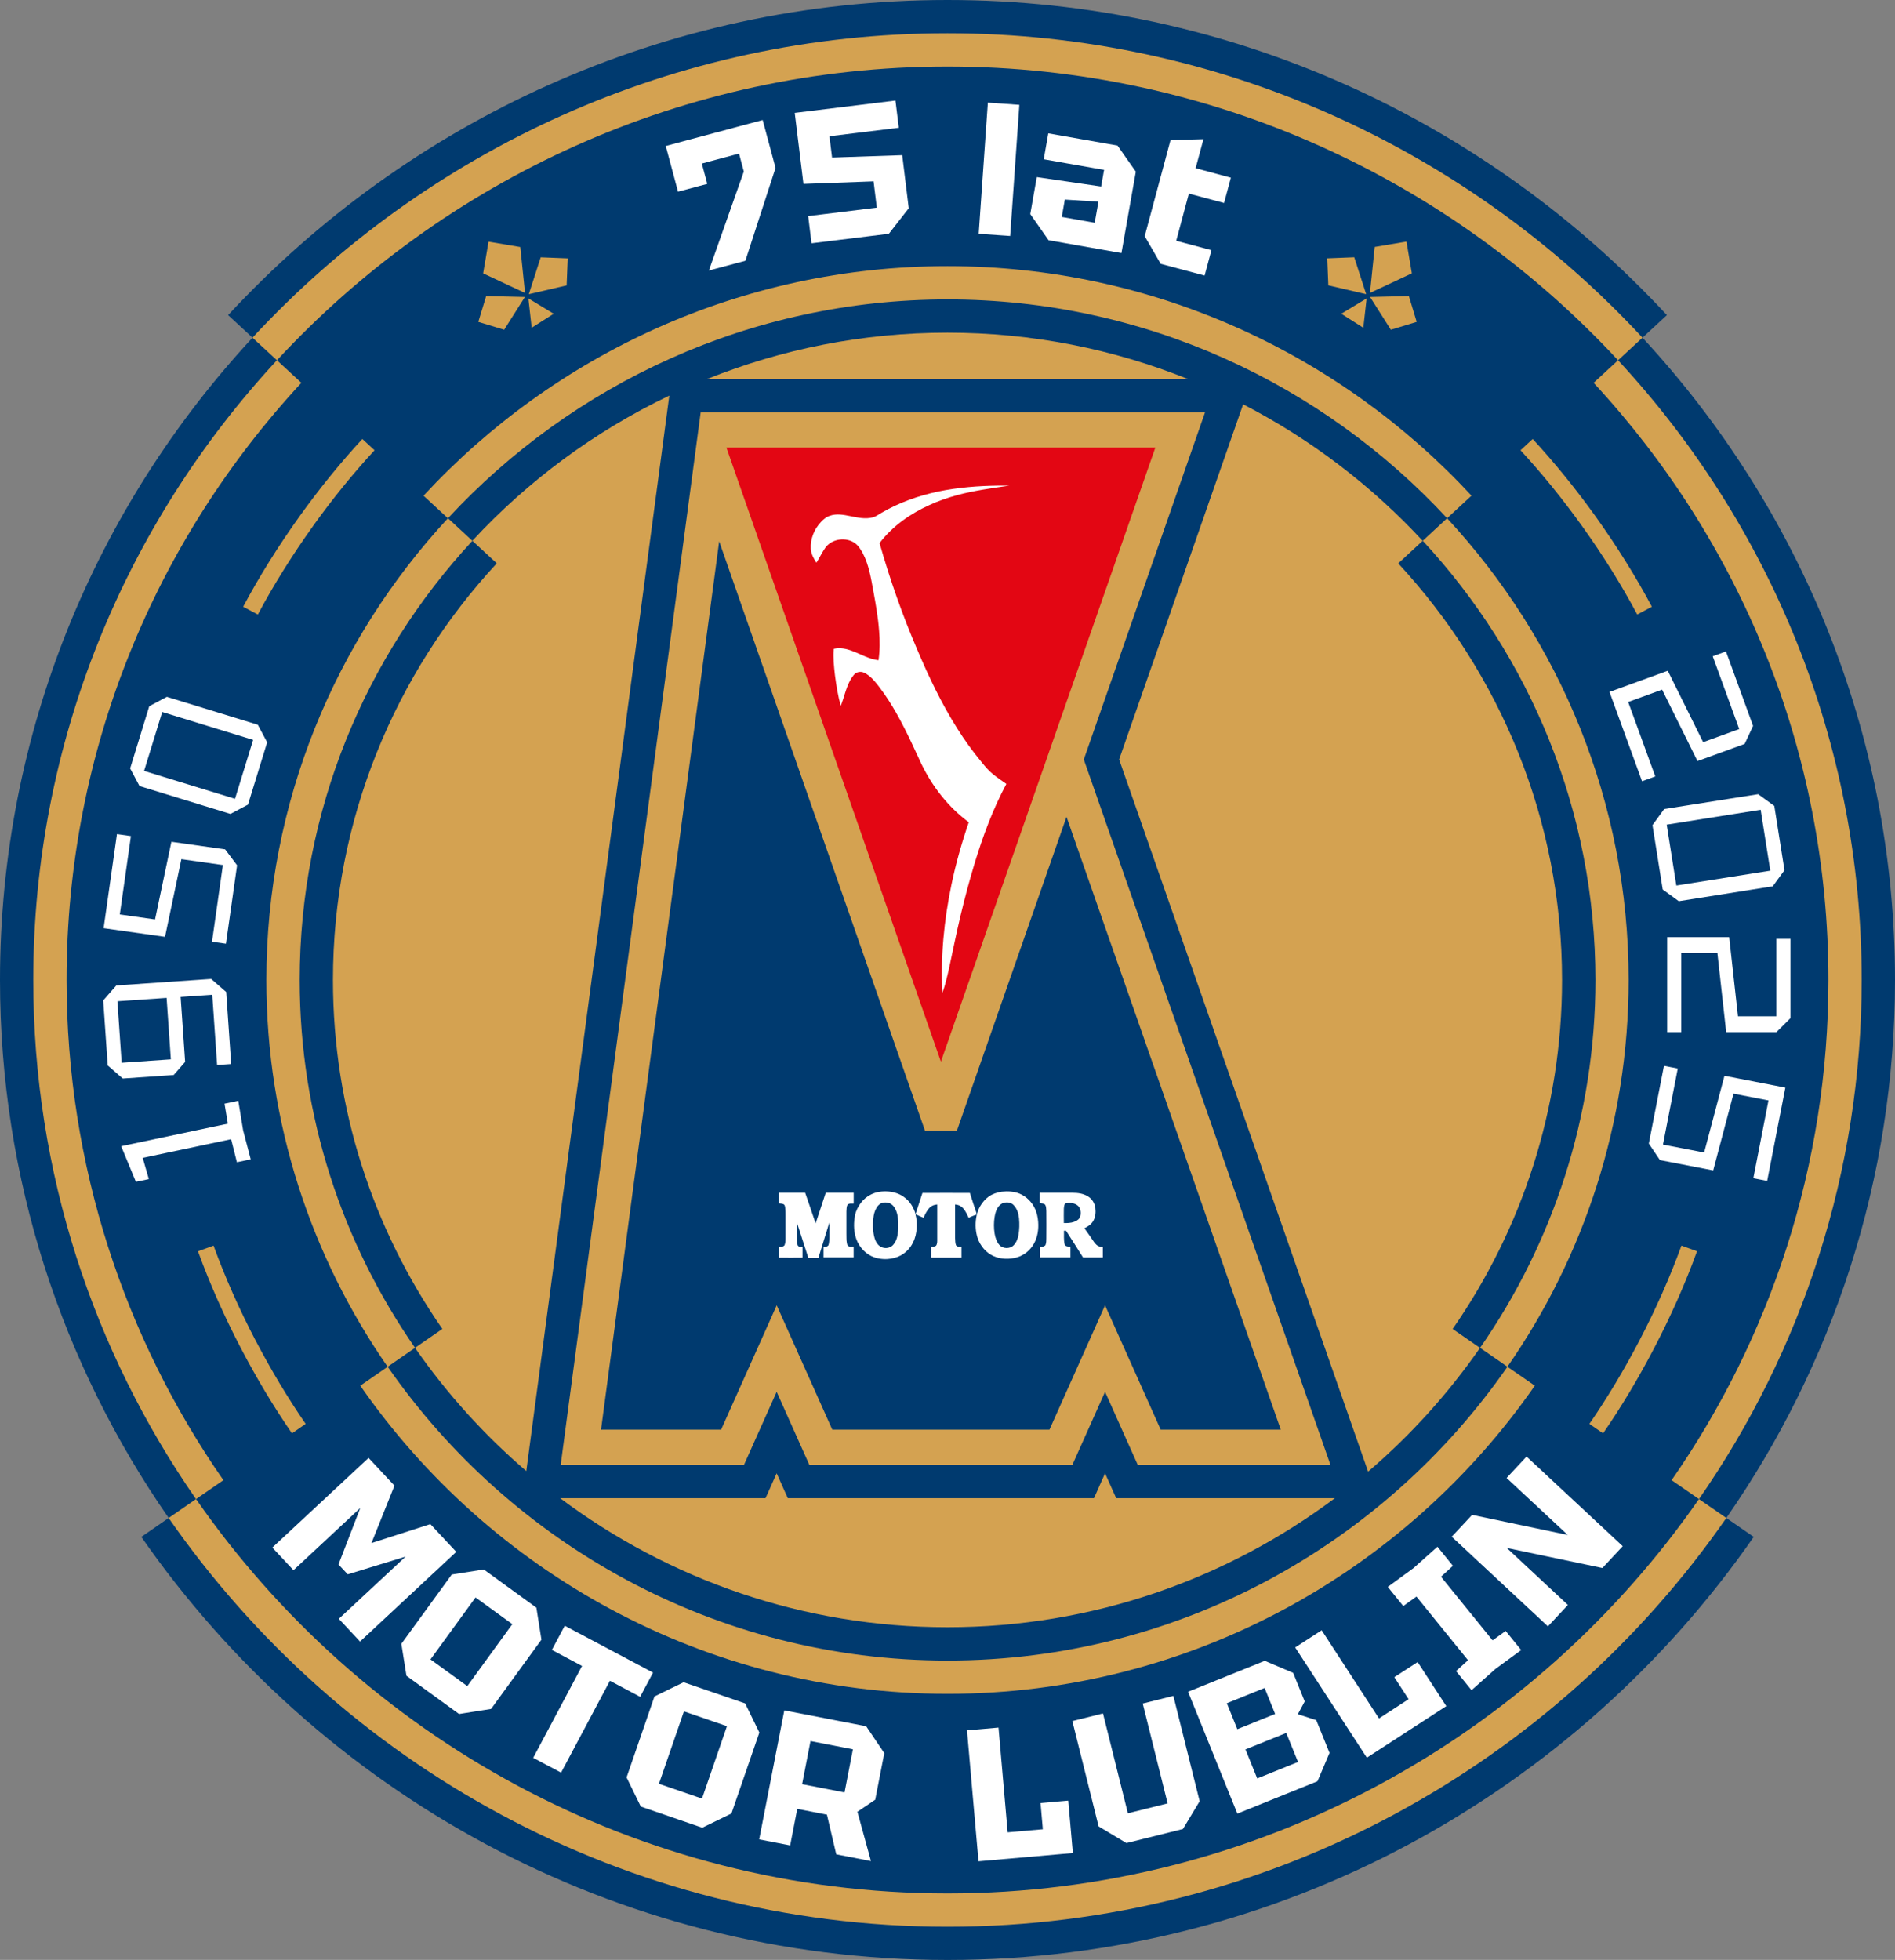 <?xml version="1.0" encoding="UTF-8"?>
<svg id="Warstwa_2" data-name="Warstwa 2" xmlns="http://www.w3.org/2000/svg" xmlns:xlink="http://www.w3.org/1999/xlink" viewBox="0 0 439.14 454.05">
  <rect x="0" y="0" width="439.14" height="454.05" fill="#808080" stroke="none"/>
  <defs>
    <style>
      .cls-1 {
        fill: #003a6f;
      }

      .cls-2 {
        fill: #fff;
      }

      .cls-3 {
        fill: none;
      }

      .cls-4 {
        fill: #e30613;
      }

      .cls-5 {
        clip-path: url(#clippath-1);
      }

      .cls-6 {
        fill: #d4a251;
      }

      .cls-7 {
        clip-path: url(#clippath);
      }
    </style>
    <clipPath id="clippath">
      <rect class="cls-3" width="439.14" height="454.05"/>
    </clipPath>
    <clipPath id="clippath-1">
      <rect class="cls-3" width="439.14" height="454.05"/>
    </clipPath>
  </defs>
  <g id="Warstwa_1" data-name="Warstwa 1">
    <g id="_75_rgb" data-name="75 rgb">
      <g class="cls-7">
        <g class="cls-5">
          <path class="cls-1" d="M39.09,351.67C14.46,316.23,0,273.27,0,227.03,0,169.69,22.24,117.38,58.52,78.23l-5.66-5.23C94.43,28.15,153.81,0,219.57,0s125.14,28.15,166.71,73l-5.66,5.23c36.28,39.15,58.52,91.46,58.52,148.8,0,46.24-14.46,89.21-39.09,124.64l6.35,4.38c-41.1,59.15-109.56,98.01-186.83,98.01s-145.72-38.86-186.82-98.01l6.34-4.38Z"/>
          <path class="cls-6" d="M393.71,347.29l6.34,4.38c-39.71,57.14-105.84,94.69-180.49,94.69s-140.78-37.55-180.48-94.69l6.34-4.38c-23.76-34.19-37.71-75.64-37.71-120.26,0-55.33,21.45-105.8,56.46-143.57l-5.66-5.23C98.68,34.9,156.04,7.71,219.57,7.71s120.89,27.2,161.05,70.52l-5.66,5.23c35.01,37.77,56.46,88.25,56.46,143.57,0,44.61-13.96,86.07-37.71,120.26"/>
          <path class="cls-1" d="M329.68,125.29l-5.66,5.23c23.53,25.4,37.96,59.32,37.96,96.52,0,29.99-9.39,57.86-25.35,80.84l6.34,4.38c-7.39,10.63-16.11,20.27-25.93,28.67l-57.7-164.99,28.74-82.27c15.66,8.07,29.74,18.82,41.61,31.63M275.31,87.82h-111.48c17.25-6.93,36.06-10.75,55.74-10.75s38.49,3.82,55.74,10.75M155.1,91.66l-33.14,249.14c-9.76-8.37-18.44-17.97-25.79-28.55l6.34-4.38c-15.97-22.99-25.35-50.85-25.35-80.84,0-37.19,14.42-71.12,37.96-96.52l-5.66-5.23c12.88-13.9,28.36-25.37,45.64-33.63M129.8,347.08h47.6l2.58-5.76,2.58,5.76h70.95l2.57-5.76,2.58,5.76h50.68c-25.07,18.76-56.16,29.9-89.77,29.9s-64.71-11.14-89.77-29.9M329.69,125.29l5.66-5.23c-28.87-31.14-70.1-50.69-115.77-50.69s-86.9,19.55-115.77,50.69l5.66,5.23c-24.81,26.77-40.02,62.53-40.02,101.74,0,31.61,9.89,60.99,26.73,85.22l-6.34,4.38c28.54,41.08,76.09,68.07,129.75,68.07s101.2-26.99,129.74-68.07l-6.34-4.38c16.84-24.23,26.73-53.6,26.73-85.22,0-39.21-15.2-74.97-40.01-101.74"/>
          <path class="cls-1" d="M387.37,342.91l6.34,4.38c-38.31,55.13-102.12,91.36-174.14,91.36s-135.83-36.22-174.14-91.36l6.34-4.38c-22.89-32.94-36.34-72.89-36.34-115.88,0-53.31,20.67-101.94,54.41-138.34l-5.66-5.23C102.93,41.65,158.27,15.42,219.57,15.42s116.64,26.24,155.39,68.04l-5.66,5.23c33.74,36.4,54.41,85.03,54.41,138.34,0,42.99-13.45,82.94-36.34,115.88M349.32,316.63c17.7-25.47,28.09-56.36,28.09-89.6,0-41.22-15.99-78.83-42.07-106.97l5.66-5.23c-30.28-32.67-73.53-53.17-121.43-53.17s-91.16,20.51-121.43,53.18l5.66,5.23c-26.09,28.14-42.07,65.75-42.07,106.97,0,33.24,10.4,64.12,28.1,89.6l-6.34,4.38c29.94,43.09,79.8,71.39,136.09,71.39s106.15-28.31,136.09-71.39l-6.34-4.38Z"/>
          <path class="cls-6" d="M247.14,189.21l49.66,141.99h-27.83l-12.89-28.8-12.88,28.8h-50.33l-12.88-28.8-12.88,28.8h-27.83l27.38-205.79,47.69,136.53h7.4l25.41-72.73ZM251.16,175.93l28.09-80.4h-116.88l-32.44,243.85h42.47l7.58-16.94,7.58,16.94h60.94l7.58-16.94,7.58,16.94h44.66l-57.17-163.45Z"/>
          <polygon class="cls-4" points="267.73 103.7 168.34 103.7 218.04 245.96 267.73 103.7"/>
          <path class="cls-2" d="M385.6,246.91l-3.51,18.02,2.58,3.83,12.34,2.39,4.71-17.78,8.1,1.57-3.51,18.02,3.21.62,4.21-21.61-14.11-2.74-4.71,17.78-9.54-1.85,3.43-17.62-3.21-.62ZM52.81,260.32l-24.73,5.22,3.41,8.25,3-.63-1.42-4.92,20.49-4.32,1.34,5.34,3.2-.68-1.76-6.71-1.12-6.85-3.19.67.77,4.63ZM27.21,231.96l11.4-.78.98,14.24-11.4.79-.98-14.24ZM26.96,228.29l-3.04,3.48,1.04,15.06,3.48,3.03,11.81-.81,2.65-3.04-1.04-15.05,7.33-.51,1.12,16.28,3.26-.23-1.15-16.68-3.48-3.03-22,1.51ZM30.33,193.69l-3.23-.46-3.09,21.8,14.23,2.01,3.79-18,9.62,1.36-2.52,17.77,3.23.46,2.58-18.17-2.77-3.69-12.45-1.76-3.79,18-8.17-1.16,2.58-18.17ZM58.66,171.41l-4.2,13.65-21.07-6.46,4.2-13.65,21.07,6.46ZM57.47,186.4l4.44-14.43-2.17-4.07-21.07-6.46-4.08,2.16-4.43,14.42,2.17,4.08,21.07,6.46,4.08-2.16ZM83.44,380.29l22.29-20.77-6-6.43-13.65,4.39,5.33-13.3-6-6.43-22.3,20.77,4.9,5.25,15.48-14.42-5.05,13.09,2.14,2.29,13.42-4.12-15.48,14.42,4.9,5.25ZM118.73,376.26l-10.44,14.36-8.53-6.19,10.44-14.35,8.53,6.19ZM113.8,395.91l11.67-16.05-1.17-7.41-12.19-8.85-7.42,1.17-11.68,16.05,1.18,7.41,12.19,8.85,7.42-1.17ZM148.34,393.1l2.99-5.61-20.46-10.86-2.98,5.6,6.99,3.72-11.32,21.28,6.46,3.43,11.32-21.28,7,3.72ZM152.7,413.25l5.79-16.78,9.97,3.43-5.78,16.78-9.97-3.43ZM158.41,389.73l-6.75,3.29-6.46,18.75,3.29,6.75,14.25,4.9,6.76-3.29,6.47-18.76-3.29-6.74-14.25-4.9ZM172.73,60.41l6.99-21.51-2.98-11.09-22.46,6.01,2.84,10.59,6.78-1.81-1.26-4.71,8.62-2.31,1.11,4.16-8.1,22.93,8.46-2.26ZM197.65,405.26l-1.94,9.99-9.83-1.91,1.94-9.99,9.83,1.91ZM200.73,399.92l-18.98-3.68-5.82,29.89,7.18,1.39,1.64-8.46,6.88,1.34,2.16,9.19,8.04,1.56-3.14-11.42,4.13-2.79,2.1-10.8-4.2-6.23ZM205.97,54.17l4.62-5.92-1.51-12.3-16.26.55-.61-4.93,16.08-1.97-.78-6.3-23.34,2.86,2.02,16.45,16.25-.59.75,6.09-15.9,1.95.77,6.3,17.9-2.2ZM231.38,400.23l-7.29.64,2.66,30.33,21.87-1.91-1.07-12.14-6.42.56.53,6.07-8.15.71-2.12-24.27ZM234.09,54.67l2.13-30.38-7.3-.51-2.12,30.38,7.3.51ZM254.55,46.72l-.87,4.89-7.63-1.35.71-4.02,7.79.48ZM259.88,58.62l3.33-18.85-4.24-6.04-16.04-2.83-1.06,6,13.98,2.46-.68,3.85-14.91-2.18-1.51,8.57,4.24,6.05,16.9,2.98ZM264.81,394.66l5.77,23.13-9.21,2.29-5.77-23.13-7.1,1.77,6.09,24.4,6.44,3.86,13.1-3.26,3.87-6.43-6.09-24.4-7.1,1.77ZM285.23,41.16l-8.16-2.19,1.81-6.72-7.63.21-5.98,22.26,3.7,6.4,10.18,2.72,1.58-5.88-8.16-2.18,2.93-10.93,8.16,2.18,1.58-5.88ZM300.79,408.2l-9.45,3.81-2.72-6.73,9.45-3.81,2.73,6.73ZM295.49,397.07l-8.76,3.53-2.43-6.01,8.76-3.54,2.43,6.01ZM302.36,394.2l-2.69-6.65-6.58-2.79-17.77,7.17,11.42,28.23,18.57-7.5,2.79-6.57-3.07-7.58-4.27-1.38,1.58-2.94ZM326.43,393.65l-6.87,4.46-13.28-20.43-6.14,3.98,16.61,25.54,18.41-11.94-6.64-10.21-5.41,3.5,3.32,5.11ZM336.7,362.76l-3.59-4.43-5.53,4.93-5.98,4.38,3.59,4.43,3.05-2.19,11.95,14.74-2.77,2.52,3.59,4.43,5.53-4.92,5.97-4.38-3.59-4.43-3.04,2.18-11.95-14.74,2.77-2.53ZM376.05,358.21l-22.29-20.77-4.63,4.96,14.17,13.2-22.16-4.65-4.72,5.06,22.29,20.77,4.63-4.96-14.17-13.21,22.16,4.65,4.72-5.06ZM404.3,172.35l1.95-4.18-6.28-17.25-3.07,1.12,6.14,16.86-8.36,3.04-8.2-16.55-13.5,4.91,7.54,20.69,3.07-1.11-6.28-17.25,7.86-2.86,8.2,16.55,10.93-3.98ZM410.24,201.71l-21.77,3.44-2.24-14.1,21.78-3.45,2.23,14.1ZM410.81,205.33l2.72-3.73-2.36-14.9-3.74-2.71-21.78,3.44-2.71,3.73,2.37,14.91,3.73,2.71,21.77-3.45ZM414.92,235.86v-18.35h-3.27v17.94h-8.9l-2.04-18.35h-14.37v22.02h3.27v-18.35h8.37l2.04,18.35h11.64l3.27-3.26Z"/>
          <path class="cls-6" d="M326.48,68.59l-8.99.21,4.82,7.59,5.99-1.82-1.81-5.98ZM112.66,68.59l-1.82,5.98,5.99,1.82,4.81-7.59-8.99-.21ZM111.96,63.33l9.71,4.55-1.1-10.65-7.36-1.24-1.25,7.35ZM128.31,72.69l-5.87-3.56.77,6.8,5.1-3.24ZM131.31,66.11l.25-6.25-6.26-.25-2.76,8.55,8.76-2.04ZM307.83,66.11l8.76,2.04-2.76-8.55-6.26.25.25,6.25ZM315.93,75.93l.77-6.8-5.87,3.56,5.1,3.24ZM317.47,67.87l9.71-4.55-1.25-7.35-7.36,1.24-1.1,10.65Z"/>
          <path class="cls-6" d="M59.24,310.58c-3.79-7.26-7.12-14.75-9.75-22.01l-3.61,1.31c2.7,7.45,6.1,15.1,9.95,22.47,3.61,6.91,7.62,13.61,11.83,19.71l3.17-2.19c-4.12-5.97-8.04-12.52-11.58-19.29M72.52,121.89c4.48-6.25,9.31-12.22,14.27-17.58l-2.82-2.61c-5.09,5.5-10.03,11.6-14.57,17.94-4.88,6.82-9.34,13.94-13.05,20.92l3.4,1.81c3.64-6.84,8-13.81,12.78-20.48M379.4,142.37l3.4-1.81c-3.72-6.98-8.17-14.1-13.05-20.92-4.55-6.34-9.49-12.44-14.57-17.94l-2.82,2.61c4.95,5.36,9.79,11.33,14.27,17.58,4.78,6.67,9.14,13.64,12.78,20.48M393.27,289.88l-3.62-1.31c-2.63,7.26-5.96,14.75-9.75,22.01-3.53,6.77-7.46,13.31-11.58,19.29l3.17,2.19c4.21-6.1,8.22-12.8,11.82-19.71,3.85-7.37,7.25-15.01,9.95-22.47"/>
          <path class="cls-2" d="M221.73,114.72c3.98-1.07,8.1-1.62,12.17-2.22h-2.41c-4.72.05-9.49.42-14.16,1.39-4.54.97-8.98,2.54-13.05,4.91-.65.37-1.3.88-2.04,1.06-1.71.46-3.47.05-5.14-.28-1.57-.32-3.24-.65-4.81-.09-.83.28-1.48.83-2.04,1.43-1.57,1.67-2.5,3.93-2.36,6.25.09,1.16.65,2.22,1.3,3.19.74-1.16,1.34-2.45,2.13-3.56,1.53-1.99,4.72-2.45,6.8-.97.83.6,1.34,1.48,1.81,2.31,1.43,2.73,1.9,5.78,2.45,8.75.56,3.05,1.11,6.15,1.34,9.26.19,2.27.19,4.53-.14,6.8-2.18-.23-4.12-1.43-6.16-2.17-1.34-.51-2.78-.79-4.21-.46-.18,2.04.05,4.07.28,6.11.32,2.41.69,4.77,1.34,7.08.23-.46.32-.92.51-1.39.65-1.99,1.16-4.12,2.5-5.74.55-.74,1.67-.93,2.45-.51,1.44.69,2.45,1.99,3.43,3.24,3.01,3.93,5.32,8.33,7.45,12.82.74,1.58,1.48,3.19,2.22,4.77,2.54,5.37,6.29,10.23,11.11,13.79-1.62,4.72-3.01,9.58-4.02,14.49-1.71,8.19-2.55,16.66-2.08,25.04.69-1.99,1.16-4.03,1.62-6.11.83-3.89,1.62-7.78,2.54-11.66.97-4.07,2.04-8.1,3.24-12.08,1.94-6.39,4.26-12.68,7.41-18.56-1.02-.74-2.04-1.39-3.01-2.18-1.07-.83-1.9-1.85-2.73-2.87-2.08-2.5-3.98-5.14-5.69-7.87-3.61-5.74-6.53-11.85-9.16-18.05-3.47-8.05-6.39-16.38-8.79-24.81,0,0,.05-.09.09-.14,2.96-3.84,7.08-6.71,11.48-8.7,2.04-.93,4.17-1.67,6.34-2.27"/>
          <path class="cls-2" d="M198.15,281.54c-.33,1.6-.33,3.28.08,4.84.49,1.97,1.85,3.69,3.65,4.6,1.19.57,2.5.78,3.82.7,1.03-.08,2.09-.33,3-.82,1.23-.66,2.26-1.72,2.87-3,.53-1.03.78-2.18.86-3.32.08-1.07,0-2.18-.29-3.24.62.29,1.27.57,1.89.82.37-.86.78-1.72,1.44-2.38.45-.45,1.11-.66,1.72-.7v7.96c0,.53.04,1.11-.25,1.56-.29.29-.78.25-1.19.29v2.5h7.06v-2.5c-.45-.04-1.02.04-1.27-.37-.21-.53-.16-1.11-.21-1.64v-7.8c.66.04,1.31.29,1.76.78.66.66.98,1.52,1.39,2.3.57-.25,1.15-.53,1.76-.7.04-.12.08-.29.04-.41-.53-1.52-1.03-3.08-1.52-4.64-3.65,0-7.35-.04-11,0-.53,1.64-1.07,3.28-1.6,4.92-.41-1.56-1.31-2.99-2.63-3.94-1.03-.78-2.3-1.19-3.57-1.31-1.4-.12-2.87.04-4.15.7-1.89.94-3.2,2.79-3.69,4.8M202.38,282.28c.08-.86.29-1.72.74-2.46.29-.53.78-.99,1.35-1.15.74-.2,1.6-.08,2.22.41.61.49.98,1.27,1.19,2.05.33,1.27.33,2.59.25,3.9-.08,1.19-.33,2.46-1.15,3.36-.82.95-2.42.99-3.33.12-.61-.57-.94-1.4-1.11-2.22-.29-1.31-.29-2.71-.16-4.02M186.58,276.33h-6.07v2.46c.37.04.78.04,1.11.21.25.16.29.49.33.74.08.61.08,1.23.08,1.85v5.25c0,.53,0,1.07-.21,1.6-.25.45-.82.37-1.27.41,0,.86-.04,1.68,0,2.5,1.8,0,3.61.04,5.42,0v-2.46c-.37,0-.9,0-1.11-.37-.25-.66-.21-1.36-.21-2.05v-3.32c.9,2.75,1.76,5.5,2.67,8.25h2.34c.86-2.75,1.68-5.5,2.54-8.21v3.57c-.04.53-.04,1.15-.21,1.68-.21.41-.74.41-1.15.41v2.46h6.98v-2.5c-.41,0-.9.08-1.27-.16-.2-.12-.25-.41-.29-.62-.16-.74-.08-1.48-.12-2.22v-5.17c.04-.49,0-1.07.25-1.52.37-.41.94-.25,1.44-.29v-2.5h-6.48c-.78,2.38-1.56,4.72-2.34,7.1-.82-2.38-1.6-4.76-2.42-7.1M239.6,288.11c.86-1.52,1.11-3.32.98-5.05-.08-1.03-.29-2.09-.74-3.04-.7-1.52-1.97-2.83-3.57-3.49-1.31-.53-2.75-.61-4.14-.45-1.11.16-2.18.53-3.04,1.15-1.56,1.15-2.59,2.96-2.87,4.88-.25,1.56-.16,3.2.33,4.72.62,1.81,1.93,3.37,3.65,4.15,1.72.78,3.74.82,5.54.29,1.64-.49,3.04-1.68,3.86-3.16M236.15,282.32c.12,1.23.08,2.5-.12,3.73-.16.9-.49,1.81-1.15,2.46-.86.86-2.46.82-3.28-.08-.66-.74-.94-1.68-1.11-2.63-.21-1.27-.21-2.63,0-3.9.12-.74.33-1.48.7-2.09.33-.53.82-.99,1.44-1.15.86-.24,1.85-.04,2.38.66.74.82,1.03,1.93,1.15,3M255.56,291.31v-2.42c-.41-.04-.82-.08-1.19-.29-.33-.21-.58-.53-.82-.82-.74-1.07-1.48-2.18-2.26-3.24.82-.37,1.6-.9,2.05-1.68.53-.9.62-2.01.49-3.04-.16-1.07-.74-2.05-1.68-2.63-1.11-.7-2.38-.86-3.65-.86h-7.55v2.42c.41.08.9,0,1.23.33.29.45.25.99.29,1.48.04,2.09,0,4.23,0,6.32,0,.53,0,1.07-.2,1.56-.29.41-.82.37-1.27.41v2.46h7.06v-2.5c-.33-.04-.66,0-.94-.12-.21-.08-.37-.24-.41-.45-.25-1.03-.12-2.09-.16-3.12h.49c1.35,2.05,2.63,4.15,3.94,6.2h4.6ZM250.43,280.72c.04.57-.04,1.15-.37,1.6-.29.37-.74.57-1.15.74-.78.29-1.6.29-2.38.29,0-1.11-.04-2.26,0-3.37.04-.29.04-.62.16-.9.08-.16.21-.29.41-.33.82-.16,1.72-.08,2.46.41.53.33.82.94.86,1.56"/>
        </g>
      </g>
    </g>
  </g>
</svg>